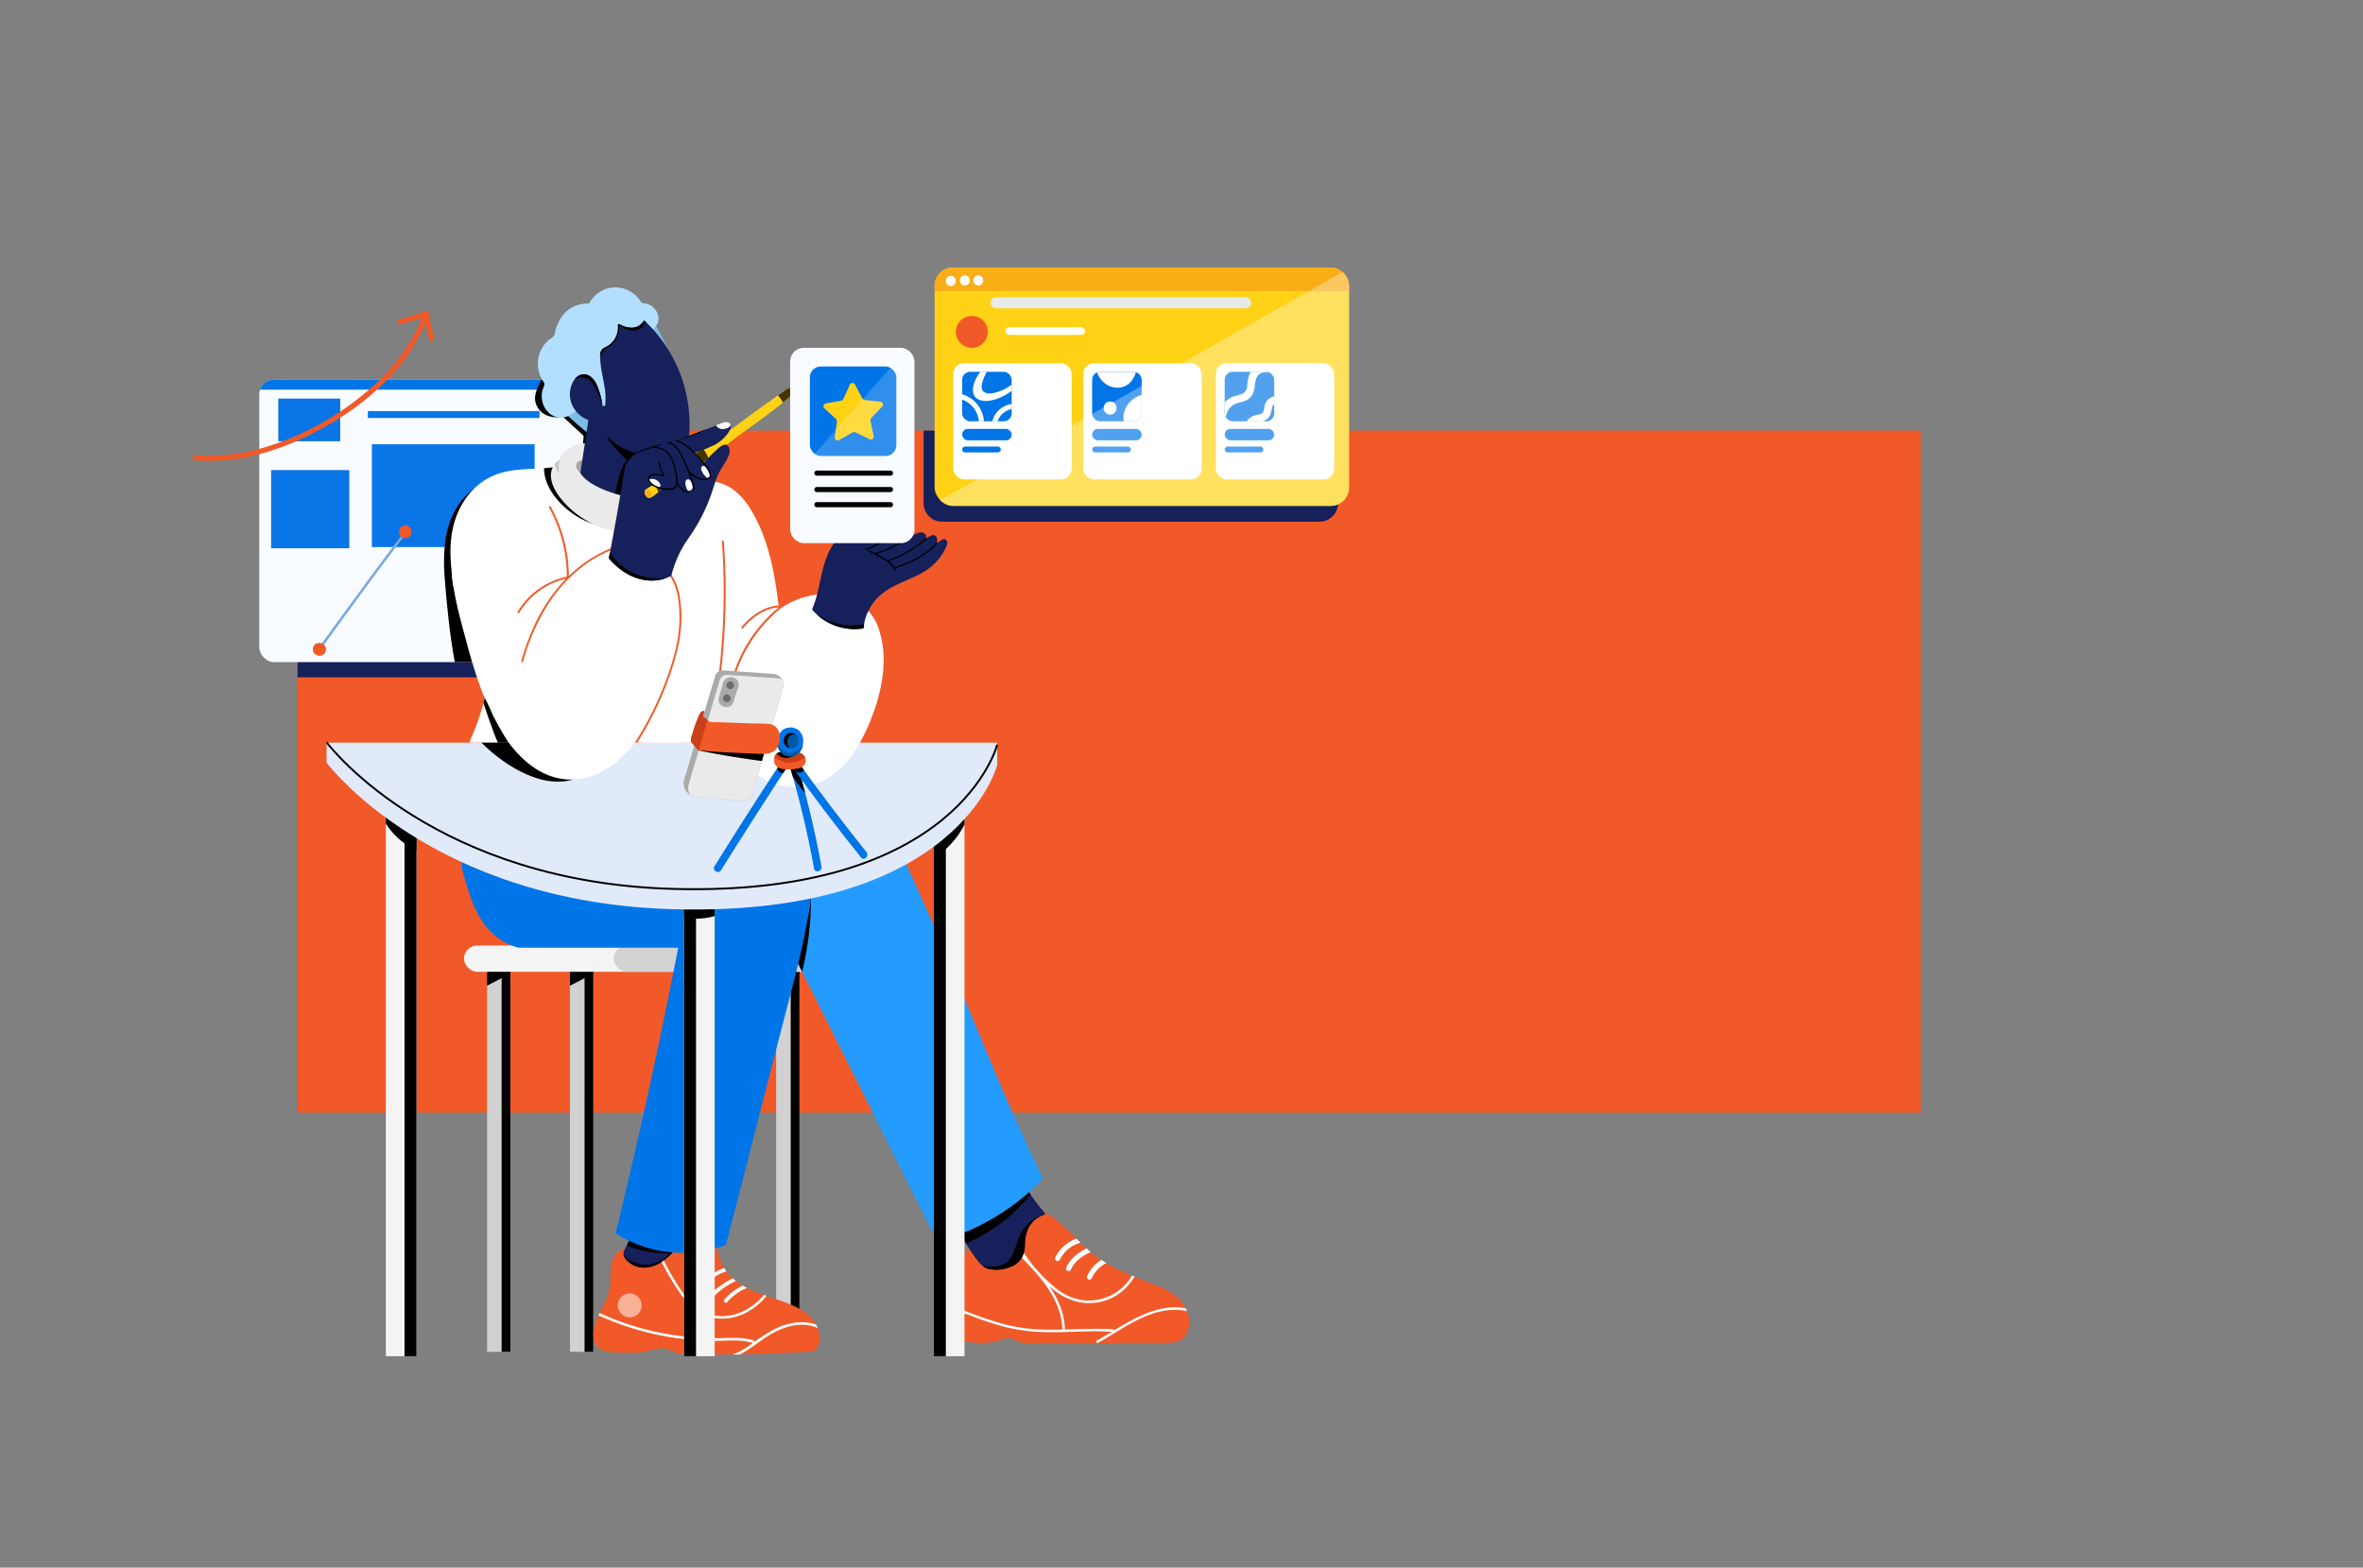 <svg xmlns="http://www.w3.org/2000/svg" viewBox="0 0 927 615"><rect x="0" y="0" width="927" height="615" fill="#808080" stroke="none"/><defs><style>.cls-2{fill:#f15928}.cls-3{fill:#16205b}.cls-4{fill:#f8fbff}.cls-5{fill:#0075e7}.cls-8{fill:#ffd215}.cls-9{fill:#f9ae16}.cls-10{fill:#fff}.cls-12{fill:#d1d1d1}.cls-13{fill:#f4f4f4}.cls-15{fill:#17205b}.cls-20{fill:#eaeaea}.cls-24{fill:#423500}.cls-28{fill:#aaa}.cls-30{fill:#0059a3}</style></defs><g style="isolation:isolate"><path class="cls-2" d="M116.73 168.93h636.71v267.58H116.73z" id="Layer_12" data-name="Layer 12"/><g id="Layer_22" data-name="Layer 22"><path class="cls-3" d="M116.73 168.93v96.82h105.33a5.69 5.69 0 005.69-5.69v-91.13z"/><rect class="cls-4" x="101.73" y="148.99" width="131.02" height="110.76" rx="5.69"/><path class="cls-5" d="M102 152.87h130.45a5.69 5.69 0 00-5.39-3.88H107.42a5.69 5.69 0 00-5.42 3.88z"/><path d="M144.31 161.27h67.34v2.71h-67.34zm1.58 13.02h63.84v40.33h-63.84zm-39.53 10.13h30.67v30.67h-30.67zm2.8-28.05h24.31v16.75h-24.31z" fill="#0975e7"/><path d="M157.84 209.66c-8.88 11.52-17.41 23.31-26 35.06q-3.63 5-7.28 10c-.39.52.48 1 .86.5 8.65-11.76 17.15-23.64 25.9-35.33q3.65-4.87 7.35-9.7c.4-.51-.47-1-.86-.5z" fill="#7ca8dd"/><path class="cls-2" d="M159 211.17c3.21 0 3.22-5 0-5s-3.23 5 0 5zm-33.59 41.06h-.13a1.89 1.89 0 00-1 .21 1.85 1.85 0 00-.8.52 1.82 1.82 0 00-.52.8 1.8 1.8 0 00-.21 1l.08.66a2.46 2.46 0 00.65 1.1l.5.4a2.54 2.54 0 001.27.34h.13a1.9 1.9 0 001-.22 2.54 2.54 0 001.53-2.28l-.08-.67a2.52 2.52 0 00-.65-1.1l-.5-.39a2.44 2.44 0 00-1.27-.34zm44.83-119.71c-.75-3.11-1.5-6.21-2.07-9.36a1 1 0 000-.48 1 1 0 00-1.23-.7h-.09a85.05 85.05 0 01-10.22 3.29 1 1 0 00.53 1.93 82.73 82.73 0 008.33-2.58c-4.8 12.51-13.77 22.91-24.2 31.15A111.53 111.53 0 01102.14 176a74.1 74.1 0 01-25.66 2.58c-1.28-.1-1.27 1.9 0 2 15.84 1.3 31.55-3.16 45.6-10.24 12.64-6.37 24.63-14.84 33.77-25.73a68.81 68.81 0 0011-17.92c.46 2.13 1 4.26 1.48 6.38.28 1.23 2.21.7 1.91-.55z"/><path d="M186.94 191.11c-7.24 4.55-11.08 12.74-12.24 21a70.94 70.94 0 00-.2 15.07c.38 5.2.88 10.39 1.46 15.57.63 5.69 1.42 11.37 2.45 17h7.66a152.17 152.17 0 01-7.39-28.85 1.2 1.2 0 00-1-1c-.75-8.81-1.3-18.25 2.54-26.47a22.47 22.47 0 018.2-9.71c1.66-1.04.16-3.64-1.48-2.61zm45.81-10.9v-12.44c-.1-.12-.19-.23-.31-.35-2.94-2.91-6.08-5.64-9.12-8.45a2.51 2.51 0 00-2.43-.65c-2 .63-6.42.76-6-2.5a14 14 0 011.44-3.61 13.51 13.51 0 001.07-3.21h-5.13a27.45 27.45 0 01-1.29 2.95c-.88 2-1.49 4.22-.75 6.41 1.53 4.52 6.33 6 10.62 5.13l7 6.46.91.85.23.21c-.07.92-.19 1.83-.29 2.74l-.6 5.38a2.53 2.53 0 002.5 2.5 2.37 2.37 0 002.15-1.42z"/></g><g id="Layer_19" data-name="Layer 19"><path class="cls-3" d="M362.32 168.93v28.5a7.23 7.23 0 007.23 7.23h148.13a7.23 7.23 0 007.23-7.23v-28.5z"/><rect class="cls-8" x="366.65" y="104.94" width="162.59" height="93.56" rx="7.23"/><path class="cls-9" d="M522 104.94H373.89a7.24 7.24 0 00-7.24 7.24v2h162.59v-2a7.24 7.24 0 00-7.24-7.24z"/><path class="cls-10" d="M373 112.23c2.58 0 2.58-4 0-4s-2.57 4 0 4zm5.52-.23c2.58 0 2.58-4 0-4s-2.58 4 0 4zm5.25 0c2.58 0 2.58-4 0-4s-2.58 4 0 4z"/><rect x="388.57" y="116.62" width="102.28" height="4.34" rx="2.17" fill="#e8e9e9"/><circle class="cls-2" cx="381.24" cy="130.2" r="6.26"/><rect class="cls-10" x="394.45" y="128.37" width="31.2" height="3.01" rx="1.5"/><rect class="cls-10" x="373.98" y="142.51" width="46.43" height="45.56" rx="4.13"/><rect class="cls-5" x="377.45" y="145.86" width="19.43" height="19.43" rx="3.11"/><rect class="cls-5" x="377.45" y="168.26" width="19.43" height="4.49" rx="2.25"/><rect class="cls-5" x="377.45" y="175.2" width="15.18" height="2.3" rx="1.15"/><rect class="cls-10" x="424.98" y="142.51" width="46.43" height="45.56" rx="4.13"/><rect class="cls-5" x="428.45" y="145.86" width="19.43" height="19.43" rx="3.11"/><rect class="cls-5" x="428.45" y="168.26" width="19.43" height="4.49" rx="2.25"/><rect class="cls-5" x="428.45" y="175.2" width="15.18" height="2.3" rx="1.15"/><rect class="cls-10" x="476.98" y="142.51" width="46.43" height="45.56" rx="4.13"/><rect class="cls-5" x="480.45" y="145.86" width="19.43" height="19.43" rx="3.11"/><rect class="cls-5" x="480.45" y="168.26" width="19.43" height="4.49" rx="2.25"/><rect class="cls-5" x="480.45" y="175.2" width="15.18" height="2.3" rx="1.15"/><path class="cls-10" d="M396.33 151.26a16.52 16.52 0 01-5 2.52c-1.64.5-3.85 1.06-5.36-.08s-.72-3.38-.22-4.84a17 17 0 011.38-3h-2.53a16.27 16.27 0 00-2.54 4.71c-.7 2.29-.6 5.06 1.87 6.18 2.13.95 4.76.51 6.91-.18a20.94 20.94 0 006.05-3.25v-2.2a.78.78 0 00-.56.14zm.56 7.21a9.41 9.41 0 00-4.92 2.31 9.26 9.26 0 00-2.69 4.51h2.08a7.18 7.18 0 011.94-3 7.44 7.44 0 013.59-1.81zm-19.44-3.78v2.09a9.91 9.91 0 016.55 8.51h2a11.91 11.91 0 00-8.55-10.6zm67.33-8.83h-13.22a3.05 3.05 0 00-1.17.23 9.16 9.16 0 002.05 3.39 8.52 8.52 0 005.73 2.64 6.94 6.94 0 005.43-2.33 9.13 9.13 0 002-3.82 2.9 2.9 0 00-.82-.11zm-6.6 1.26h-.16a.42.42 0 01.16 0zm-.18 13.04v-.11a1.78 1.78 0 00-.21-1 1.85 1.85 0 00-.52-.81 1.83 1.83 0 00-.8-.51 1.9 1.9 0 00-1-.22l-.66.09a2.6 2.6 0 00-1.1.64l-.39.51a2.54 2.54 0 00-.35 1.26v.11a1.88 1.88 0 00.22 1 2.3 2.3 0 001.32 1.32 1.88 1.88 0 001 .22l.67-.09a2.52 2.52 0 001.1-.65l.39-.5a2.43 2.43 0 00.34-1.26zm6.78 5.13a3.11 3.11 0 003.11-3.11v-7.29a11.16 11.16 0 00-4.78 3 8.83 8.83 0 00-2.28 7.4zm52-19.43h-6a6.32 6.32 0 00-.8 1.44 17.15 17.15 0 00-.71 4 3.55 3.55 0 01-1.56 3 18.32 18.32 0 01-3.43 1.11 8.57 8.57 0 00-3.44 2c-.13.12-.23.26-.35.38v4.45a3.14 3.14 0 00.38 1.46 7.39 7.39 0 012.64-4.64c1.83-1.32 4.33-1.15 6.2-2.46 2.11-1.48 2.4-3.85 2.67-6.23s1.38-4.32 4-4.23a1.38 1.38 0 00.79-.19zm3.11 12.78v-3.13a5.17 5.17 0 00-2.26 1.06 4.77 4.77 0 00-1.43 2.32c-.25.84-.28 1.73-.59 2.55a1.59 1.59 0 01-1.17 1c-.81.25-1.66.35-2.46.63a5.35 5.35 0 00-2.9 2.24h6.17a4.59 4.59 0 002.9-2.2 8.47 8.47 0 00.69-2.3 4.82 4.82 0 01.53-1.73 1.63 1.63 0 01.52-.44z"/></g><g id="Layer_16" data-name="Layer 16"><path class="cls-12" d="M223.6 377.52h9.15v152.83h-9.15z"/><path d="M229.32 377.52h3.43v152.83h-3.43z"/><path d="M232.75 381.8v-4.28h-7.21l-1.94 1v8.18q4.65-2.28 9.15-4.9z"/><path class="cls-12" d="M304.48 377.52h9.15v152.83h-9.15z"/><path d="M310.2 377.52h3.43v152.83h-3.43z"/><path d="M313.63 381.8v-4.28h-7.21l-1.94 1v8.18q4.65-2.28 9.15-4.9z"/><path class="cls-12" d="M191.08 377.52h9.15v152.83h-9.15z"/><path d="M196.79 377.52h3.43v152.83h-3.43z"/><path d="M200.22 381.8v-4.28H193l-1.94 1v8.18q4.67-2.28 9.16-4.9z"/><path class="cls-2" d="M321.58 524.65a12.85 12.85 0 00-5.16-9.31c-3-2.36-6.55-3.75-10.09-5-3.38-1.19-6.81-2.25-10.13-3.62a29.34 29.34 0 01-9.05-5.5 18.8 18.8 0 01-5.53-9.93 42.78 42.78 0 01-.47-5.42 7.41 7.41 0 00-1.42-4.3 4.79 4.79 0 00-4.46-1.48 8.58 8.58 0 00-4.67 2.7c-2.93 3-5.23 6.58-8.22 9.51a8.4 8.4 0 01-5 2.66 9.8 9.8 0 01-5.83-1.53 30 30 0 01-4.85-3.85.52.52 0 00-.81.17c-3.09.07-5.36 3.09-6 5.91a32.4 32.4 0 00-.42 6.53 19.11 19.11 0 01-1.09 6.13c-1.33 3.73-3.53 7.07-4.82 10.81-1.18 3.38-1.38 7.87 1.95 10.13 1.59 1.08 3.61 1.16 5.47 1.28 2.2.14 4.41.28 6.61.24a31.05 31.05 0 006.52-.76c2.09-.49 4.23-1.22 6.41-1s3.88 1.61 6 2a37.89 37.89 0 006.48.32q6.9.07 13.78 0 13.9-.15 27.79-.87c1.12 0 2.24-.08 3.36-.19a3.53 3.53 0 002.29-.93 6.46 6.46 0 001.36-4.7z"/><rect class="cls-13" x="182.02" y="370.96" width="147.76" height="10.29" rx="5.15"/><rect x="240.75" y="370.96" width="89.03" height="10.29" rx="5.15" fill="#d3d3d3"/><path class="cls-2" d="M465.74 514.6c-2.6-6.92-9.88-9.65-16.26-12-7.48-2.8-15-5.93-21.23-11.07-3-2.52-5.76-5.41-8.58-8.18-1.42-1.4-2.87-2.77-4.39-4.06a16.58 16.58 0 00-4.55-3c-3.86-1.49-7.82.79-11.23 2.44q-5.7 2.75-11.13 6-2.26 1.37-4.47 2.82c-3.42.61-5.59 3.75-6.48 6.91a35.29 35.29 0 00-.93 5.88c-.22 2.16-.47 4.31-.74 6.47q-.84 6.63-2 13.23c-.28 1.62-.58 3.45.65 4.79 1.05 1.14 2.74 1.39 4.2 1.55 4 .44 8.19.85 12.16-.15 1.92-.49 4-1.78 6-1.16a19.31 19.31 0 012.39 1.13 7.8 7.8 0 002.68.69c2.19.17 4.43 0 6.62 0h20.11l26.74-.1a27 27 0 006.09-.24 6.47 6.47 0 003.87-3 10.29 10.29 0 00.48-8.95z"/><path class="cls-15" d="M409.8 475.82a94.92 94.92 0 01-7-9.38.52.52 0 00-.23-.35l-.18-.27c-.34-.54-1.21 0-.86.5l.07.11c-4 3.6-8.69 6.14-13.37 8.67-2.41 1.3-4.82 2.61-7.14 4.07-1.15.73-2.28 1.5-3.37 2.32a3.27 3.27 0 00-1.09 1c-.31.66.11 1.33.41 1.9a77.56 77.56 0 004.87 8c1.53 2.2 3.08 4.59 5.79 5.38a14.14 14.14 0 008.16-.57 8.85 8.85 0 005.57-4.92 16.36 16.36 0 00.64-4.88 15.4 15.4 0 011-4.78 9.81 9.81 0 016.43-6 .5.5 0 00.3-.8z"/><path d="M404.29 468.6c-.49-.71-1-1.43-1.46-2.16a.52.52 0 00-.23-.35l-.18-.27c-.34-.54-1.21 0-.86.5l.07.11a43.46 43.46 0 01-6.2 4.6 60.66 60.66 0 01-18.81 12.41 5.46 5.46 0 00.45 1c.61 1.16 1.26 2.3 1.94 3.43a66 66 0 0025.28-19.27z"/><path d="M408.8 461.64c-12.46-25.7-23.05-52.23-34.05-78.56-5.5-13.2-11.11-26.37-17.11-39.35-1.19-2.58-2.26-5.25-3.53-7.79-.83-1.63-2.1-3-4.06-3a8.6 8.6 0 00-3.49 1c-1.64.75-3.26 1.52-4.88 2.29l-9.48 4.52c-6.19 3-12.6 6.23-17.14 11.52-3.95 4.6-6.41 10.62-5.48 16.68a1 1 0 00-.39 1.34q11.4 22.77 22.81 45.52l22.71 45.31 12.86 25.66c.53 1.05 2 .3 1.81-.72 7.3-1.19 14.38-4.69 20.68-8.4a87.91 87.91 0 0018.23-14.3.94.94 0 00.25-.51 1 1 0 00.26-1.21z" fill="#249cff"/><path class="cls-15" d="M264.62 489.37a130.8 130.8 0 01-16.53-4.09.41.41 0 00-.47.12.48.48 0 00-.2.2c-.55 1.1-1.1 2.2-1.66 3.3-.45.9-1.27 2-1.17 3.07.17 1.73 2 3.32 3.37 4.13 3.67 2.13 8.18 1.22 11.59-1a25.1 25.1 0 005.29-4.9.5.5 0 00-.22-.83z"/><path d="M264.62 489.37a130.8 130.8 0 01-16.53-4.09.41.41 0 00-.47.12.48.48 0 00-.2.2c-.5 1-1 2-1.51 3a42.26 42.26 0 0016.81 3.09 12.3 12.3 0 01-10.17 4.49 11.92 11.92 0 01-7.89-3.88c.36 1.6 2 3 3.3 3.79 3.67 2.13 8.18 1.22 11.59-1a25.1 25.1 0 005.29-4.9.5.5 0 00-.22-.82zm50.44-137.1a27.26 27.26 0 00-1.95 2.58 116.29 116.29 0 01-2 19.27l3.57 7.13a120.28 120.28 0 003.43-31.39 2.36 2.36 0 00-.07-.55 29.73 29.73 0 00-2.98 2.96z"/><path class="cls-5" d="M318.05 351.31a7.36 7.36 0 00-.75-2.72c-.28-.58-1.15-.08-.86.5a6.82 6.82 0 01.64 3q-18.82-3.54-37.74-6.66t-38.12-5.83q-19-2.69-38.12-4.93c-3.16-.37-6.31-.76-9.48-1.06a93.09 93.09 0 00-4.71-.32 19.55 19.55 0 00-4.12.11c-6 1-3.27 8.41-2.2 12.18 1.55 5.45 3.37 11 6.54 15.75a25.16 25.16 0 0011 9.37 20.6 20.6 0 003.44 1.11h62.51q-3.9 19.89-8.1 39.72-4.91 23.09-10.24 46.09-3 12.94-6.14 25.85a.46.46 0 000 .35.49.49 0 00.19.22A49.2 49.2 0 00275 491a46.75 46.75 0 009.52-2.46.44.44 0 00.31-.33q3.57-13.76 7.1-27.54t7.1-27.68q3.53-13.79 7.08-27.55c2.35-9.09 4.78-18.17 7-27.3 1.09-4.55 2.13-9.13 3-13.72q.68-3.42 1.26-6.85a25.09 25.09 0 00.68-6.26z"/><path d="M409.58 476.65a.36.36 0 00.23-.14 15 15 0 00-8.09 5.43c-2 2.61-2.79 5.79-3.88 8.82-1 2.84-2.5 4.87-5.52 5.72a14.19 14.19 0 01-6.76.19 6.6 6.6 0 002.17 1.13 14.14 14.14 0 008.16-.57 8.85 8.85 0 005.57-4.92 16.36 16.36 0 00.64-4.88 15.4 15.4 0 011-4.78 9.81 9.81 0 016.48-6z"/><path class="cls-10" d="M320.77 521a10.78 10.78 0 00-.63-1.33c-5.35-1.93-11.36-.7-16.41 1.84a61.49 61.49 0 00-7.85 5 .49.49 0 00-.32-.66c-4.07-1.22-8.3-1-12.49-.87a108.07 108.07 0 01-12.85-.46 110.12 110.12 0 01-25.17-5.44c-3.34-1.15-6.61-2.47-9.82-3.93l-.42.9a110.87 110.87 0 0045.32 10c5.05 0 10.25-.67 15.17.81h.12l-.82.58a28.21 28.21 0 01-7.26 4l2.83-.05c4.3-2.07 8-5.52 12.13-7.87 5.54-3.27 12.45-5.21 18.47-2.52z"/><path class="cls-10" d="M299.71 508.05c-4.43 5.18-10.8 8.76-17.78 8.25a16.24 16.24 0 01-10.27-4.64 49.14 49.14 0 01-6.88-9.26c-1.6-2.56-3.06-5.2-4.41-7.9-.27.2-.54.41-.82.59 1.31 2.6 2.71 5.15 4.24 7.62 2.16 3.48 4.46 7.12 7.46 9.95 5.56 5.25 13.85 5.9 20.63 2.74a25.58 25.58 0 008.82-7z"/><path class="cls-10" d="M293 505.26c-.54-.28-1.08-.57-1.6-.88a22.25 22.25 0 00-7.23 5.42c-.63.72.43 1.79 1.07 1.06a20.64 20.64 0 017.55-5.48.72.72 0 00.21-.12zm-5.52-3.75a30.68 30.68 0 00-7.86 5.39c-.71.66.36 1.72 1.06 1.06a29.38 29.38 0 018.05-5.4c-.43-.34-.85-.69-1.25-1.05zm-3.39-4.05a19.74 19.74 0 00-8.28 5.48c-.64.72.42 1.78 1.06 1.06a18.32 18.32 0 018.1-5.25c-.31-.42-.6-.85-.88-1.29z"/><circle cx="247.04" cy="512.14" r="4.71" opacity=".52" fill="#fff"/><path class="cls-10" d="M465.16 513.28c-9.44-1.85-18.86 3.06-26.77 7.86l-1.34.82a.5.5 0 00-.47-.46c-9.49-.57-19 .49-28.46.08a66.82 66.82 0 01-13.92-2 130.89 130.89 0 01-12.92-4.24c-2.13-.8-4.25-1.63-6.38-2.42l-.15 1c1.8.67 3.59 1.36 5.39 2 4.24 1.6 8.51 3.15 12.89 4.33a68.06 68.06 0 0013.51 2.23c4.67.29 9.36.17 14 0 5.2-.16 10.41-.33 15.61 0-1.93 1.17-3.87 2.35-5.85 3.43-.57.31-.06 1.18.5.87 9.11-5 17.8-12.12 28.57-12.85a21.8 21.8 0 016.25.46c-.12-.39-.28-.75-.46-1.11z"/><path class="cls-10" d="M444.06 500.45a19.59 19.59 0 01-18.78 9.69 21.05 21.05 0 01-11.14-4.82 59.2 59.2 0 01-8.59-8.53 61.45 61.45 0 01-3.85-5.25 5.28 5.28 0 01-.24.77 6.39 6.39 0 01-.57 1.14c5.91 6.15 12 12.63 14.64 20.93a25.48 25.48 0 011.24 7.14.5.5 0 001 0c-.16-6.27-2.68-12-6.15-17 .43.38.85.76 1.29 1.13A23 23 0 00424.2 511a20.48 20.48 0 0011.8-1.72 20.76 20.76 0 009.05-8.45z"/><path class="cls-10" d="M429.83 499v-.06l.05-.06a2.11 2.11 0 01.19-.23c.25-.3.51-.59.78-.86a10.73 10.73 0 01.86-.79 9.25 9.25 0 01.8-.6 12.39 12.39 0 011.55-.88c-.66-.39-1.31-.8-2-1.22a13.63 13.63 0 00-5.51 6.22 1 1 0 00.36 1.37 1 1 0 001.37-.36 13.43 13.43 0 011.11-2zm-11.12-.45a1 1 0 001.37-.36c1.44-3.39 4.56-5.51 7.8-7-.55-.47-1.1-.94-1.63-1.43-3.29 1.63-6.43 4-7.9 7.44a1 1 0 00.36 1.35zm-2.98-4.28a12.81 12.81 0 018.18-6.73l-1.61-1.6a14.7 14.7 0 00-8.3 7.32 1 1 0 001.73 1z"/></g><g id="Layer_15" data-name="Layer 15"><path class="cls-13" d="M151.36 317.43h12.02v214.64h-12.02z"/><path d="M158.69 317.43h4.69v214.64h-4.69z"/><path class="cls-13" transform="rotate(-180 372.37 424.75)" d="M366.36 317.43h12.02v214.64h-12.02z"/><path d="M366.36 317.43h4.69v214.64h-4.69z"/><path class="cls-13" transform="rotate(-180 274.365 424.75)" d="M268.36 317.43h12.02v214.64h-12.02z"/><path d="M268.36 317.43h4.69v214.64h-4.69zm98 19.21a32.66 32.66 0 0012-13.19v-6h-2.87a2.32 2.32 0 00-.16.36 27.41 27.41 0 01-9 12.75z"/><path d="M268.36 354.8v5.1a25.18 25.18 0 0012-.51v-5.3a19.32 19.32 0 01-12 .71zm-117-31.74a28.14 28.14 0 0012 10.55V328c-.65-.38-1.29-.78-1.9-1.22a25 25 0 01-4.11-3.88 23.74 23.74 0 01-3-4.64c-.17-.34-.3-.6-.41-.85h-2.62z"/><path d="M128.11 291.34v7.84s40.93 55.08 136.5 57.54c111.57 2.88 126.59-56.58 126.59-56.58v-8.8z" fill="#e1eaf9"/><path d="M391.2 292.16s-15 59.46-126.59 56.59c-92.88-2.4-134.15-54.49-136.4-57.41h-.1" fill="none" stroke="#000" stroke-miterlimit="10" stroke-width=".75"/><path d="M228.5 297.18a127.26 127.26 0 01-18.83-2.4 2.33 2.33 0 000-.37 2.55 2.55 0 00-2.5-2.5 48.82 48.82 0 01-11.63-2.65 2.12 2.12 0 00-1.63 0l-1.06-1c-2.3-2.25-5.84 1.28-3.53 3.53 5.84 5.69 12.89 10.66 20.66 13.31a25.84 25.84 0 0011.88 1.35c3.54-.5 8.33-2.07 9-6.16a2.55 2.55 0 00-2.36-3.11zm-17.88 2.89c3.48.69 7 1.14 10.58 1.49a15.16 15.16 0 01-2 .17 23.68 23.68 0 01-8.58-1.66z"/></g><g id="Layer_14" data-name="Layer 14"><path class="cls-10" d="M344.72 246.66A19 19 0 00333.88 235c-9.25-3.82-20.25-1.72-28.25 4.12-1.6-13.54-3.9-27.35-11.05-39.12a26.51 26.51 0 00-7.36-8.23c-3.33-2.3-7.36-3.12-11.32-3.49s-8.26-.41-12.38-.66q-6.5-.37-13-1-14.19-1.29-28.26-3.57a2.39 2.39 0 00-2-.4c-7.16 1.65-14.62.83-21.8 2.38a25.69 25.69 0 00-16.22 11.24c-5.28 8-6.14 17.26-5.18 26.5.61 9.81 3.31 19.47 5.9 28.91a198 198 0 007.17 22.32 95.84 95.84 0 01-5.76 16.62.53.53 0 00.68.71h14.49c4.92 6.59 11.43 12.28 19.54 14 11.73 2.46 22.5-4.33 29.4-13.34l.47-.66q19.44.3 38.88-.31A25.25 25.25 0 00308 308.49a25.56 25.56 0 0016.05-2.83A32.9 32.9 0 00335.12 295a69.63 69.63 0 007-14 66.54 66.54 0 004.29-17.34 39.75 39.75 0 00-1.69-17z"/><path d="M245.4 201.93a26.08 26.08 0 01-17.35-4.13c-4.76-3.11-9.79-8.7-9.63-14.74-1.66.3-3.34.48-5 .62 0 7.33 5.79 14.08 11.51 18a30.45 30.45 0 0020.49 5.22 2.58 2.58 0 002.5-2.5 2.51 2.51 0 00-2.52-2.47z"/><path class="cls-8" d="M310.58 152.42c-1.21-.43-2.5.77-3.42 1.39-5.57 3.73-11 7.74-16.35 11.72-6.09 4.48-12.2 8.93-18.63 12.92a.24.24 0 00-.07.35.21.21 0 000 .26l1.74 1.88c.34.36.7.77 1.24.69a4.72 4.72 0 001.73-1c.71-.51 1.42-1 2.12-1.54 2.75-2 5.44-4.1 8.14-6.16 5.28-4 10.76-7.74 16-11.79a95.62 95.62 0 007.69-6.38 1.6 1.6 0 00.65-1.36 1.34 1.34 0 00-.84-.98z"/><path class="cls-20" d="M257 180.54c-5.35-6-13.65-8.28-21.48-7.13a25.37 25.37 0 00-2.73.55.42.42 0 00-.39-.21c-3.59.13-7.48.36-10.29 2.86a9.6 9.6 0 00-2.56 3.74 7.12 7.12 0 00-3.43 6.11c0 3.88 2.44 7.46 4.86 10.31a36.57 36.57 0 0018.58 11.31c3.93 1 8.18 1.61 12.08.13a15.93 15.93 0 007.82-6.48c4.1-6.66 2.59-15.48-2.46-21.19z"/><path d="M232.47 163.79a10.27 10.27 0 00-4.47-4.85c-2.56-1.3-5.19-.39-7.58.83a.5.5 0 00-.29.84c1.92 1.87 3.88 3.7 5.89 5.47 1 .86 2 1.71 3 2.54.8.67 1.62 1.35 2.71.86 2.07-.95 1.48-4.03.74-5.69zm22.11-38.29c1.28 2 2.48 4.12 3.58 6.26.54 1 1 2.07 1.54 3.13.26.56.51 1.13.76 1.7.15.33.78 1.34.49 1.65-.59.65-1.79-2.07-2-2.45-.54-1-1-2.1-1.51-3.18a25.72 25.72 0 01-2.35-7.11l-.93.25a28.51 28.51 0 013.2 7.12l1-.27a28.72 28.72 0 00-2.36-4.94.5.5 0 00-.87.5 48.11 48.11 0 013.74 8.16.5.5 0 001-.26 21.66 21.66 0 00-1.61-4.49c-.24-.5-1.14-.14-.91.38l2.43 5.78a.5.5 0 001-.27c-.34-1.55-.71-3.1-1.09-4.65l-1 .27 1.31 5a.5.5 0 001-.27l-.71-3c-.15-.64-1.09-.36-1 .26.24 1.21.53 2.4.87 3.59.11.38.73.53.91.12a1.55 1.55 0 00.16-.73c0-.64-1-.64-1 0v.22l.91.12a44.36 44.36 0 01-.86-3.58l-1 .26.72 3 1-.27-1.31-5.05a.5.5 0 00-1 .27c.38 1.54.74 3.09 1.09 4.65l1-.27-2.43-5.77-.91.38a22.16 22.16 0 011.51 4.25l1-.26a50.14 50.14 0 00-3.83-8.4l-.87.5a26.48 26.48 0 012.26 4.71c.22.59 1.15.36 1-.27a30.22 30.22 0 00-3.3-7.36c-.24-.38-1-.27-.94.26a24.65 24.65 0 002 6.52 47.65 47.65 0 003 6.1 2 2 0 001.83 1.22 1.23 1.23 0 001.09-1.52 14.12 14.12 0 00-1.26-3c-.46-1-.95-2-1.46-3a83.72 83.72 0 00-3.84-6.78c-.34-.54-1.21 0-.87.51z" fill="#7cbde5"/><path d="M254.49 119.46a8.22 8.22 0 00-2.06-.53 1.23 1.23 0 01-1.09-.69c-.23-.35-.46-.69-.72-1a11.83 11.83 0 00-3.31-2.87 11.6 11.6 0 00-8.8-1.24 11.93 11.93 0 00-7.42 6 12 12 0 00-11.28 6 15.78 15.78 0 00-1.47 3.11 16.13 16.13 0 00-.48 1.64 7 7 0 01-.47 1.76 4.36 4.36 0 01-1.34 1.18 13.15 13.15 0 00-1.35 1.12 12.58 12.58 0 00-2 2.51 12.36 12.36 0 00.45 13.25 1.84 1.84 0 01.18 2 12.52 12.52 0 00-.59 1.69 9.18 9.18 0 00-.15 3.22 8.73 8.73 0 003.08 5.66 6.9 6.9 0 007.24.94 9.81 9.81 0 004.68-4.64c2.55 1.35 4.81 3.28 7.63 4.06a7.56 7.56 0 004.37 0 6.92 6.92 0 003.22-2.45 30.79 30.79 0 004.11-8.13 45.46 45.46 0 002.67-19.83 22.12 22.12 0 004.7-1.86 7.51 7.51 0 003.58-3.3c1.35-3.12-.52-6.4-3.38-7.6z" fill="#b3dfff"/><path d="M229.29 180.52a4 4 0 00-2.11.4 1.92 1.92 0 00-1.19 1.7 3.2 3.2 0 00.73 1.93 7.16 7.16 0 001.53 1.53c.35.27.85-.17.73-.56-.21-.69-.69-1.23-.95-1.88a1.37 1.37 0 01-.1-.77 1 1 0 01.43-.72l-.25.07h.06l-.25-.07-.18-.18v.05a.78.78 0 010 .16 1.87 1.87 0 010 .41c0 .1 0 .2-.05.31a.82.82 0 00-.06.19c.13 0 .15-.07.05 0h.32l.14.13v-.08a.36.36 0 000-.1 1.22 1.22 0 010-.33 1.43 1.43 0 01.07-.28v-.17l-.26.07h.06l-.25-.07c-.09 0-.05-.14 0 0a.9.9 0 000 .16 1.61 1.61 0 010 .38 1.94 1.94 0 01-.17.71l.91.12a2.48 2.48 0 010-.9 3.74 3.74 0 01.12-.45c0-.06 0-.11.07-.17s.05-.09.07-.14a.27.27 0 00-.08.07h-.22l-.37-.48a4.9 4.9 0 01-.37 1.92.51.51 0 00.35.61.52.52 0 00.62-.35 5.59 5.59 0 00.4-2.18.5.5 0 00-.37-.48c-.66-.22-1 .62-1.12 1.11a3.62 3.62 0 00-.08 1.7.5.5 0 00.91.12 3.12 3.12 0 00.31-1.5c0-.48-.17-1.22-.81-1.2s-.8.83-.85 1.31 0 1.23.55 1.4 1-.47 1.06-1a3.38 3.38 0 00.07-.78 1.81 1.81 0 00-.15-.76.63.63 0 00-.82-.24 1.58 1.58 0 00-.53.5 2.3 2.3 0 00-.41 1.29 2.93 2.93 0 00.44 1.44 6.09 6.09 0 01.67 1.26l.73-.56a5.87 5.87 0 01-1.09-1.08 2.72 2.72 0 01-.67-1.37c0-.53.28-.8.73-1a3.12 3.12 0 011.57-.24.5.5 0 000-1z" fill="#a5a5a5"/><path class="cls-3" d="M260.14 134.14a56.16 56.16 0 00-7.07-8.1.38.38 0 00-.64 0 5.43 5.43 0 01-4 2.49 8.69 8.69 0 01-5.4-1.32.41.41 0 00-.19 0 .33.33 0 00-.47.33 8.57 8.57 0 01-1.42 5.78 8.34 8.34 0 01-2.26 2.25 23.7 23.7 0 00-2.39 1.4 3.35 3.35 0 00-.86 2.79 28.82 28.82 0 00.26 3.72c.32 2.45.85 4.86 1.28 7.29a27.65 27.65 0 01.42 8.41l-1 .12a30.88 30.88 0 00-2.49-8.7c-1-2.19-3.31-4.41-6-3.6-2.4.74-3.76 3.52-4.17 5.81a10.49 10.49 0 001.5 7.53 11.71 11.71 0 005.57 4.47q-1.56 10.31-3.11 20.61a.4.4 0 00.08.31c1.47 2.32 4 3.89 6.39 5.12a40.47 40.47 0 008.18 3.12 15.74 15.74 0 003.12.58h.06a.34.34 0 00.43-.05c5.94-5.92 12.8-10.81 18.94-16.5 1.73-1.6 3.39-3.27 5-5a.39.39 0 00.27-.34 55.79 55.79 0 00-10.03-38.52z"/><path d="M258.74 174.39c-4.47 1.23-9.91 2.67-13 6.41-1.77 2.14-2.46 4.72-3.15 7.36-.47 1.81-.89 3.62-1.29 5.44l1.1.32a15.74 15.74 0 003.12.58h.06a.34.34 0 00.43-.05l.26-.25c.28-1.25.58-2.49.89-3.73.52-2.05.9-4.61 2.22-6.26 2.37-2.93 7.11-4 10.69-5 3.1-.85 1.78-5.68-1.33-4.82z"/><path class="cls-2" d="M240.61 214.74A50.12 50.12 0 00223.15 226a56.7 56.7 0 00-4.37-21.57 55.62 55.62 0 00-2.77-5.71c-.23-.42-.88 0-.65.38a55.93 55.93 0 017 27.14 29.85 29.85 0 00-16.12 9.42 29.07 29.07 0 00-3.17 4.38.37.37 0 00.64.37A29.09 29.09 0 01222 227.05a67.19 67.19 0 00-12.91 19.46 93.55 93.55 0 00-4.59 12.78.37.37 0 00.72.19 83.85 83.85 0 019.39-21.76 57.87 57.87 0 0115.21-16.43 47.33 47.33 0 0110.94-5.83c.49-.16.3-.89-.15-.72zm21.16 50.78a125.49 125.49 0 01-12.67 25.8h.9A129 129 0 00262 267a97.66 97.66 0 004.33-14.68 53.77 53.77 0 00.69-15.61c-.49-5.16-2.07-10.56-6.26-13.93-.37-.3-.91.23-.53.53 3.74 3 5.36 7.71 5.92 12.34a52.17 52.17 0 01-.36 15.53 91.78 91.78 0 01-4.02 14.34z"/><path d="M236.29 158.59a29.79 29.79 0 00-2.37-8c-1-2.19-3.31-4.41-6-3.6a5 5 0 00-2.45 1.81 5.15 5.15 0 015.81.33 12.09 12.09 0 012.78 4.13 42.84 42.84 0 012.18 5.35s.05-.03.05-.02zm12.57-28.93a5.18 5.18 0 004.37-3.28l.57.38-.73-.72a.38.38 0 00-.64 0 5.43 5.43 0 01-4 2.49 6.54 6.54 0 01-1.25 0h-.11a9.69 9.69 0 01-4-1.35.41.41 0 00-.19 0 .33.33 0 00-.47.33 8.57 8.57 0 01-1.42 5.78 8.34 8.34 0 01-2.26 2.25c-.75.51-1.66.79-2.36 1.37l-.12.12a3.49 3.49 0 00-.77 2.7 3.69 3.69 0 01.49-1 15.29 15.29 0 013.37-2.94 8.46 8.46 0 002.83-3.62 14.73 14.73 0 00.79-4.71 8.24 8.24 0 005.9 2.2z"/><path class="cls-24" d="M272.18 178.45a.24.24 0 00-.07.35.21.21 0 000 .26l1.74 1.88c.34.36.7.77 1.24.69a4.72 4.72 0 001.73-1c.38-.28.76-.56 1.15-.83a15.59 15.59 0 00-1.73-3.19 4.93 4.93 0 00-.42-.49c-1.19.77-2.4 1.56-3.64 2.33z"/><path d="M251.8 178.18a24.36 24.36 0 01-13.15-6.4.22.22 0 00-.34 0v.05c0 .05 0 0 0 0a.17.17 0 000 .14.29.29 0 000 .13c1.06 1.33 2.17 2.64 3.3 3.92a41.06 41.06 0 005.95 5.84.24.24 0 00.3 0l4.07-3.27a.25.25 0 00-.13-.41z"/><path class="cls-3" d="M280.47 177.12c-1.54 1.4-3 2.9-4.38 4.43-.3-.36-.59-.74-.9-1.1-.85-1-1.75-1.91-2.67-2.82a51.36 51.36 0 006.62-2.54 15.23 15.23 0 006.34-5c.57-.87 1.44-2.25 1.18-3.35s-1.67-1.33-2.65-1c-1.55.46-3.05 1.16-4.55 1.75l-4.62 1.79-9.55 3.71c-2.43-.28-5.32 1.2-7.35 2-3.56 1.45-7.55 1.78-10.46 4.55a8.6 8.6 0 00-2.49 4.65c-.43 2.14-.7 4.32-1.05 6.47q-1.08 6.54-2.24 13.08-1.33 7.44-2.78 14.86a.38.38 0 000 .51c4.54 5.41 11.24 9.32 18.5 8.58a16.19 16.19 0 005.73-1.68.33.33 0 00.16-.17.38.38 0 00.09-.15 44 44 0 015.91-13.4c1.39-2 2.79-4 4-6.12a65 65 0 003.4-6.52 69.8 69.8 0 002.61-6.61c.77-2.3 1.42-4.64 2.41-6.86.92-2.06 2.3-3.83 3.36-5.81.78-1.43 1.75-3.66.66-5.18-1.5-2.1-4.15.89-5.28 1.93z"/><path class="cls-10" d="M255.21 188.94a2.49 2.49 0 012.77 1.21 1 1 0 01.13.3c0-.07 0-.07 0 0 0-.2.16-.29.46-.28a1 1 0 00-.24-.11c-.32-.16-.64-.32-.95-.49-.63-.33-1.24-.67-1.85-1l-.39.91a8.81 8.81 0 012.19.85.5.5 0 10.51-.86 10.14 10.14 0 00-2.43-.95.5.5 0 00-.38.91c.58.36 1.18.7 1.79 1l.88.45c.36.18.77.44 1.14.15.58-.45.09-1.3-.25-1.74a3.5 3.5 0 00-3.65-1.29.5.5 0 00.27 1zm15.52 2.9a.64.64 0 01-.08-.14l-.21-.41a5.87 5.87 0 01-.31-.89 4.13 4.13 0 01-.16-.92 1.47 1.47 0 010-.21v-.13s0-.07 0 0 .06 0 0 0 .07 0 0 0-.05 0 0 0 .05 0 .06.06a1.68 1.68 0 01.19.32 4.06 4.06 0 01.29.85 4.23 4.23 0 010 1.77h1l-.45-1.38-.23-.67a4 4 0 01-.21-.7v.27c-.08.46-.28.14-.42.16l.17.28a2.28 2.28 0 01.21.51 3.15 3.15 0 01.15 1.18.5.5 0 001 0 4.06 4.06 0 00-.27-1.69c-.2-.51-.52-1.29-1.18-1.26a.67.67 0 00-.62.83 9 9 0 00.28.88l.61 1.84a.5.5 0 001 0 5.44 5.44 0 000-2.09 3.87 3.87 0 00-.8-1.83 1 1 0 00-1.75.25 2 2 0 00-.1 1.2 6.58 6.58 0 00.21 1 7.59 7.59 0 00.45 1.11c.17.35.4.77.83.83a.5.5 0 00.26-1z"/><path class="cls-8" d="M259.4 191.61a7.74 7.74 0 01-2.87-1 .26.26 0 00-.36-.3 21.12 21.12 0 00-2.52 1.49 1.8 1.8 0 00-.73.84 1.78 1.78 0 00.13 1.26 2 2 0 001.43 1.41c.92.12 1.76-.65 2.44-1.16a32.78 32.78 0 002.59-2.12.25.25 0 00-.11-.42z"/><path class="cls-24" d="M259.51 192a.25.25 0 00-.11-.42 7.9 7.9 0 01-2.19-.65 8.29 8.29 0 01.68 1.19c.12.33.23.66.32 1 .44-.33.88-.71 1.3-1.12z"/><path class="cls-10" d="M278.18 186.71a5.58 5.58 0 01-1.92-2.35 2.11 2.11 0 01-.2-.63c-.05-.05 0 0 0 0h-.07s.08.07.12.1a3.18 3.18 0 01.81 1.23c.26.63.49 1.31.72 2l.92-.39-1.7-2.73a.5.5 0 00-.68-.18.51.51 0 00-.18.68l.61 1.34a3.39 3.39 0 00.68 1.14.51.51 0 00.7 0 .5.5 0 000-.71 3.39 3.39 0 01-.55-1l-.58-1.26-.86.5 1.7 2.74a.5.5 0 00.91-.39c-.27-.73-.52-1.47-.83-2.19a3.71 3.71 0 00-1.21-1.63 1 1 0 00-1.22.06 1.17 1.17 0 00-.24 1.12 5.53 5.53 0 00.9 1.84 6.63 6.63 0 001.66 1.64.5.5 0 10.51-.86z"/><path d="M276.17 181.46l-.08.09c-.3-.36-.59-.74-.9-1.1-.85-1-1.75-1.91-2.67-2.82l.22-.08a26.85 26.85 0 00-4.32-3.44 12.52 12.52 0 00-2.63-1.36l-.5.19a7.33 7.33 0 00-1.05 0 8.1 8.1 0 013.76 1.5 25.88 25.88 0 014.52 3.63 36.35 36.35 0 013.77 4.45A24.33 24.33 0 01278 185a2.5 2.5 0 01.47 1.59 1.59 1.59 0 01-1.24 1.06c-2.41.69-4.74-1-6.56-2.39h-.08c-.46-1.11-1-2.21-1.44-3.3a29.48 29.48 0 00-3.22-6.08 7.51 7.51 0 00-2.27-2 6.46 6.46 0 00-.93-.42 2.49 2.49 0 01.86-.4 12.43 12.43 0 00-2.19.58 6.75 6.75 0 013.54 1.88 16.53 16.53 0 012.76 4.53q1.44 3 2.69 6.18a31.25 31.25 0 011.06 2.94c.29 1 .8 2.5-.35 3.17a3 3 0 01-3.21-.41 7.69 7.69 0 01-2-2.69.14.14 0 00-.08-.05 11.15 11.15 0 000-1.17 22.77 22.77 0 00-2.51-8.89A6.84 6.84 0 00260 176a9.38 9.38 0 00-2.81-.72l-1.2.4c2.13.08 4.37.57 5.83 2.24 1.61 1.86 2.41 4.58 2.93 6.94a21.38 21.38 0 01.52 3.9c0 1.11-.2 2.4-1.45 2.71a7.13 7.13 0 01-1.73.09 14.38 14.38 0 01-2.27-.18 8.33 8.33 0 01-3.34-1.23 4.34 4.34 0 01-1.54-1.56 1.36 1.36 0 01.89-2c1.42-.46 3.19 0 4.59.33a.24.24 0 00.23-.4 16 16 0 01-1.9-5.08c-.06-.32-.54-.19-.48.13a16.78 16.78 0 001.71 4.75 9 9 0 00-4.07-.25 1.88 1.88 0 00-1.59 2.37 5 5 0 002.78 2.68 11.09 11.09 0 004.29 1c1.18.06 2.8.25 3.68-.73a2.65 2.65 0 00.62-1.36c.9 1.57 2.17 3.08 4.12 3.13a2.58 2.58 0 002.19-1c.61-.84.19-2.12-.06-3a30.44 30.44 0 00-1-3c1.72 1.25 3.66 2.47 5.86 2.19a2.57 2.57 0 002.08-1.24c.45-1-.29-2.07-.78-2.87s-1.26-1.89-1.93-2.78zm-1.33-12.23l-8.47 3.29a45.38 45.38 0 0011-4.26z"/><path class="cls-10" d="M280.89 166.86a.58.58 0 00.06.17 3.14 3.14 0 003.25 1.23 4.22 4.22 0 001.74-.64 1.66 1.66 0 00.67-1c-.35-1.07-1.66-1.21-2.6-.92a22.64 22.64 0 00-2.22.8z"/><path d="M219.52 180.35a6.17 6.17 0 00-1.88 1.65c.1.42.27.85.4 1.23.22.6.46 1.19.72 1.78s0 0 0 .06a.18.18 0 00.1.09c.14.17.46.13.43-.13a15.19 15.19 0 01.22-4.71z" style="mix-blend-mode:multiply" opacity=".16"/><path class="cls-24" d="M310.81 154.73a1.6 1.6 0 00.65-1.36 1.34 1.34 0 00-.88-1c-1.21-.43-2.5.77-3.42 1.39-.64.43-1.28.88-1.92 1.32a.76.76 0 01.11.14c.64.86 1.26 1.73 1.86 2.62 1.24-.97 2.45-2.01 3.6-3.11z"/><path class="cls-9" d="M253.48 191.93a1.62 1.62 0 00-.56.71 1.78 1.78 0 00.13 1.26 2 2 0 001.43 1.41 2 2 0 001.17-.27 2.44 2.44 0 00-2.17-3.11z"/><path d="M251.43 225.94a21.77 21.77 0 01-12.15-9.22l-.36 1.87a.38.38 0 000 .51c4.54 5.41 11.24 9.32 18.5 8.58a16 16 0 004-.95 23.07 23.07 0 01-9.99-.79z"/><path class="cls-2" d="M278.58 289.47a275.21 275.21 0 004.7-29.8 273.37 273.37 0 001.38-30.15q-.07-8.55-.7-17.08c0-.48-.79-.49-.75 0a271.59 271.59 0 01.51 30.06 270.61 270.61 0 01-2.82 30.07q-1.26 8.4-3 16.7c-.1.47.63.67.73.2zm27.07-50.36c-.07-.53-.13-1.06-.2-1.59-5.85.45-10.83 4.06-14.54 8.45-.31.37.22.9.53.54 3.59-4.26 8.38-7.8 14.06-8.24a56.4 56.4 0 00-15.58 20.49 54.91 54.91 0 00-2.81 8 .37.37 0 00.72.2 55.08 55.08 0 0114.74-25c.98-1.02 2.01-1.96 3.08-2.85z"/><path d="M193.51 280.91c-1-2.31-2-4.62-3.22-6.84-.15-.35-.31-.7-.46-1.06a.47.47 0 00-.16-.18c.15.39.3.79.46 1.18-.14.57-.31 1.14-.47 1.72 1 3.19 2.09 6.36 3.28 9.49a64 64 0 002.38 6.12h4.18q-3.25-5.07-5.99-10.43z"/></g><g id="Layer_20" data-name="Layer 20"><path class="cls-3" d="M371.11 211.78c-.91-.68-1.93.19-2.66.72l-1 .7a4.23 4.23 0 00.21-1.07 2.41 2.41 0 00-.48-1.75 1.57 1.57 0 00-1.52-.38 5.58 5.58 0 00-1.63.83c-.28.18-.54.37-.81.55a1.77 1.77 0 00-.68-2.18 2.84 2.84 0 00-2.7 0c-.74.31-1.46.65-2.18 1-8.2-4.68-17.94-3.15-26.66-1.05a.43.43 0 00-.35.38c-6.61 5.09-7.88 13.92-9.6 21.55a44.44 44.44 0 01-2.36 7.75.53.53 0 00.16.63 21.84 21.84 0 0019.32 7.13.53.53 0 00.6-.47 20.27 20.27 0 014.72-10.76c2.67-3.09 6.2-5 9.87-6.69s7.5-3.07 10.77-5.47a20.68 20.68 0 007.26-9.24 1.9 1.9 0 00-.28-2.18z"/><path d="M347.93 210.41a19.92 19.92 0 01-8.33 4.93c-.31.09-.18.58.13.48a20.25 20.25 0 008.55-5.06c.23-.22-.12-.58-.35-.35zm20.07 2.43l-.49.36a4.55 4.55 0 00.17-.75c-4.23 5.16-10.5 8-16.71 10.09a10.82 10.82 0 00-2.31-2.37 44.74 44.74 0 0015.75-9.48.41.41 0 000-.08l-.35.22c-.28.18-.54.37-.81.55a3.15 3.15 0 00.09-.42 45.3 45.3 0 01-15.18 8.87c-.29-.21-.59-.41-.89-.6-1.13-.7-2.3-1.32-3.48-1.92a40.26 40.26 0 0013.83-7.15l-.48-.25a39.74 39.74 0 01-14 7.07l-2.06-1c-.28-.15-.53.29-.25.43 2 1 4 2 5.91 3.12a11.1 11.1 0 014.31 4.18c.15.29.58 0 .43-.25s-.17-.3-.26-.45c6.24-2.15 12.48-5.01 16.78-10.17zm-29.17 33.29c.05-.42.12-.84.2-1.26-6.44 1.46-12.91-.35-18.5-3.73a22 22 0 0017.69 5.47.53.53 0 00.61-.48z"/></g><g id="Layer_21" data-name="Layer 21"><rect class="cls-4" x="309.97" y="136.46" width="48.77" height="76.63" rx="5.32"/><rect class="cls-5" x="317.72" y="143.77" width="33.9" height="35.1" rx="4.24"/><path d="M320.46 186.61h28.88a1 1 0 000-2h-28.88a1 1 0 000 2zm0 6.45h28.88a1 1 0 000-2h-28.88a1 1 0 000 2zm0 5.94h28.88a1 1 0 000-2h-28.88a1 1 0 000 2z"/><path class="cls-8" d="M339.23 156.91l6.17.69a1.13 1.13 0 01.68 1.9l-4.31 4.5a1.15 1.15 0 00-.29 1l1.25 6.09a1.12 1.12 0 01-1.59 1.23l-5.59-2.71a1.12 1.12 0 00-1 0l-5.41 3.06a1.12 1.12 0 01-1.66-1.13l.85-6.15a1.1 1.1 0 00-.35-1l-4.58-4.19a1.13 1.13 0 01.56-1.94l6.04-1.06a1.14 1.14 0 00.83-.64l2.57-5.66a1.12 1.12 0 012-.06l2.92 5.48a1.15 1.15 0 00.91.59z"/><path d="M322 178.86h25.42a4.24 4.24 0 004.24-4.24V148a4.23 4.23 0 00-2.32-3.76l-29.78 33.85a4.26 4.26 0 002.44.77z" opacity=".19" fill="#fff"/><path d="M529.24 191.27v-79.09a7.19 7.19 0 00-2.52-5.48l-158 89.57a7.23 7.23 0 005.22 2.23H522a7.23 7.23 0 007.24-7.23z" opacity=".32" fill="#fff"/></g><g id="Layer_17" data-name="Layer 17"><path class="cls-28" d="M280.56 265.21l-12.14 40.6a5.27 5.27 0 004.57 6.75l18.11 1.66a3.91 3.91 0 004.12-2.81l11.92-41.57a4.3 4.3 0 00-3.85-5.47l-19.6-1.37a3.07 3.07 0 00-3.13 2.21z"/><path class="cls-20" d="M306.77 266.58a4.41 4.41 0 00-1.71-.49l-19.6-1.32a3 3 0 00-3.13 2.17l-12.14 40.6a5.21 5.21 0 00.6 4.31 5.1 5.1 0 002.2.71l18.11 1.66a3.91 3.91 0 004.12-2.81l11.92-41.57a4.25 4.25 0 00-.37-3.26z"/><path class="cls-5" d="M305.77 300.06q-13 19.77-25.49 39.82c-1 1.64 1.57 3.15 2.59 1.51q12.53-20 25.49-39.81c1.06-1.62-1.54-3.13-2.59-1.52zm4.15.84a392 392 0 019.45 39.87c.35 1.89 3.24 1.09 2.9-.8a394.54 394.54 0 00-9.46-39.86c-.54-1.85-3.44-1.07-2.89.79z"/><path d="M312.81 300.11c-.54-1.85-3.44-1.07-2.89.79.36 1.22.7 2.45 1.05 3.67q1.93 2.9 4.06 5.66a3.51 3.51 0 00.81.82c-.96-3.66-1.96-7.31-3.03-10.94z"/><path class="cls-5" d="M310.57 300.57q13.14 18.29 27.23 35.86c1.21 1.51 3.32-.63 2.12-2.12q-13.84-17.31-26.76-35.25c-1.11-1.56-3.71-.06-2.59 1.51z"/><path d="M305.77 300.06c-.28.42-.54.83-.81 1.25a2.3 2.3 0 002.3 2l1.1-1.69c1.06-1.62-1.54-3.17-2.59-1.56zm7.39-1a1.5 1.5 0 00-.92-.62 2.62 2.62 0 00-1 3.09l.8 1.11a2.39 2.39 0 001.45.45 2.27 2.27 0 001.9-.92c-.71-1.04-1.48-2.07-2.23-3.11z"/><path class="cls-2" d="M313.45 295.21a12.39 12.39 0 00-4-.52 6.67 6.67 0 00-2.22.37 1.2 1.2 0 00-.46-.07 4 4 0 00-1.89.49 2.78 2.78 0 00-1.19 2.25 3.39 3.39 0 001.65 3.44 8.69 8.69 0 003.88.65 15.15 15.15 0 004.19-.42 3.29 3.29 0 002.7-3.13 3.54 3.54 0 00-2.66-3.06z"/><path d="M303.89 296.9a8.68 8.68 0 004.54 2.19 9.4 9.4 0 007.37-2 4.06 4.06 0 00-2.35-1.84 12.39 12.39 0 00-4-.52 6.67 6.67 0 00-2.22.37 1.2 1.2 0 00-.46-.07 4 4 0 00-1.89.49 2.43 2.43 0 00-.99 1.38z" fill="#ce3c15"/><path d="M309.48 294.69a6.67 6.67 0 00-2.22.37 1.2 1.2 0 00-.46-.07 4 4 0 00-1.89.49.87.87 0 01-.11.09 2.76 2.76 0 00.95 1 3 3 0 00.44.23 7.06 7.06 0 001 .39 8.16 8.16 0 001.09.15 2.35 2.35 0 00.53 0 6 6 0 001.62-.3 8.28 8.28 0 001.55-.7 2.59 2.59 0 001.05-1.26 12.76 12.76 0 00-3.55-.39z"/><path class="cls-30" d="M309.94 296.86h.06a5.13 5.13 0 005-5l-.17-1.33a5 5 0 00-1.29-2.2l-1-.78a5 5 0 00-2.53-.69h-.05a3.88 3.88 0 00-1.93.43 3.77 3.77 0 00-1.6 1 3.71 3.71 0 00-1 1.61 3.84 3.84 0 00-.43 1.92l.18 1.33a5 5 0 001.29 2.21l1 .78a5 5 0 002.52.68z"/><path class="cls-5" d="M315.1 290.39v-.05a5.52 5.52 0 00-1.47-3.54 3.66 3.66 0 00-1.6-1 3.77 3.77 0 00-1.93-.43l-1.33.18a4.94 4.94 0 00-2.21 1.28l-.78 1a5 5 0 00-.68 2.53v.05a3.77 3.77 0 00.43 1.93 4.45 4.45 0 002.64 2.64 3.77 3.77 0 001.93.43l1.33-.18a5 5 0 002.2-1.28l.79-1a5 5 0 00.68-2.52z"/><path class="cls-30" d="M310.41 293.55c3.87 0 3.87-6 0-6s-3.86 6 0 6z"/><path d="M274.42 294.49c8.11 1.65 16.28 3 24.48 4.07l1.38-4.81h-.08q-12.3-1.58-24.45-4.07a1.52 1.52 0 00-.21 0l-1.42 4.75c.1-.01.2.04.3.06zm37.36-6.42a2.84 2.84 0 01.42.05 2.88 2.88 0 00-1.79-.57c-3.71 0-3.85 5.54-.41 6-1.94-1.55-1.35-5.48 1.78-5.48z"/><path class="cls-2" d="M305.38 286.62a4.5 4.5 0 00-4-2.6c-2.31-.19-4.66-.17-7-.25l-15.83-.52c-.94-.7-1.86-1.43-2.76-2.18a1.86 1.86 0 00.12-.43c.12-.45.25-.9.39-1.34a.25.25 0 00-.18-.31h-.11c-1.25.06-1.68 1.6-2.08 2.55a51.648 51.648 0 00-2.38 6.91 6.83 6.83 0 00-.47 2.2c.08.59.74 1.16 1.1 1.6.55.69 1.11 1.36 1.67 2a.2.2 0 00.2.07c4.65.59 9.35.77 14 1l7.06.3c2.16.08 4.5.4 6.62-.12a4.88 4.88 0 003.68-3.26 8.05 8.05 0 00-.03-5.62zM275.77 281z"/><path d="M273.84 294.29a.2.2 0 00.2.07l3.54-11.85c-.63-.49-1.26-1-1.87-1.48a1.86 1.86 0 00.12-.43c.12-.45.25-.9.39-1.34a.25.25 0 00-.18-.31h-.11c-1.25.06-1.68 1.6-2.08 2.55a51.648 51.648 0 00-2.38 6.91 6.83 6.83 0 00-.47 2.2c.08.59.74 1.16 1.1 1.6.62.73 1.18 1.4 1.74 2.08zm1.93-13.29z" fill="#c9401b"/><path class="cls-28" d="M283.67 267.86l-1.67 5.82 5.79 1.6q.82-3 1.91-5.83a3 3 0 00-2.09-3.69 3.07 3.07 0 00-3.69 2.1q-1.09 2.86-1.92 5.82c-1 3.73 4.74 5.32 5.79 1.6l1.64-5.82c1.05-3.73-4.74-5.32-5.79-1.6z"/><path d="M286.47 270.35a1.5 1.5 0 000-3 1.5 1.5 0 000 3zm-1.32 5.09a1.5 1.5 0 000-3 1.5 1.5 0 000 3z" fill="#6b6b6b"/></g></g></svg>